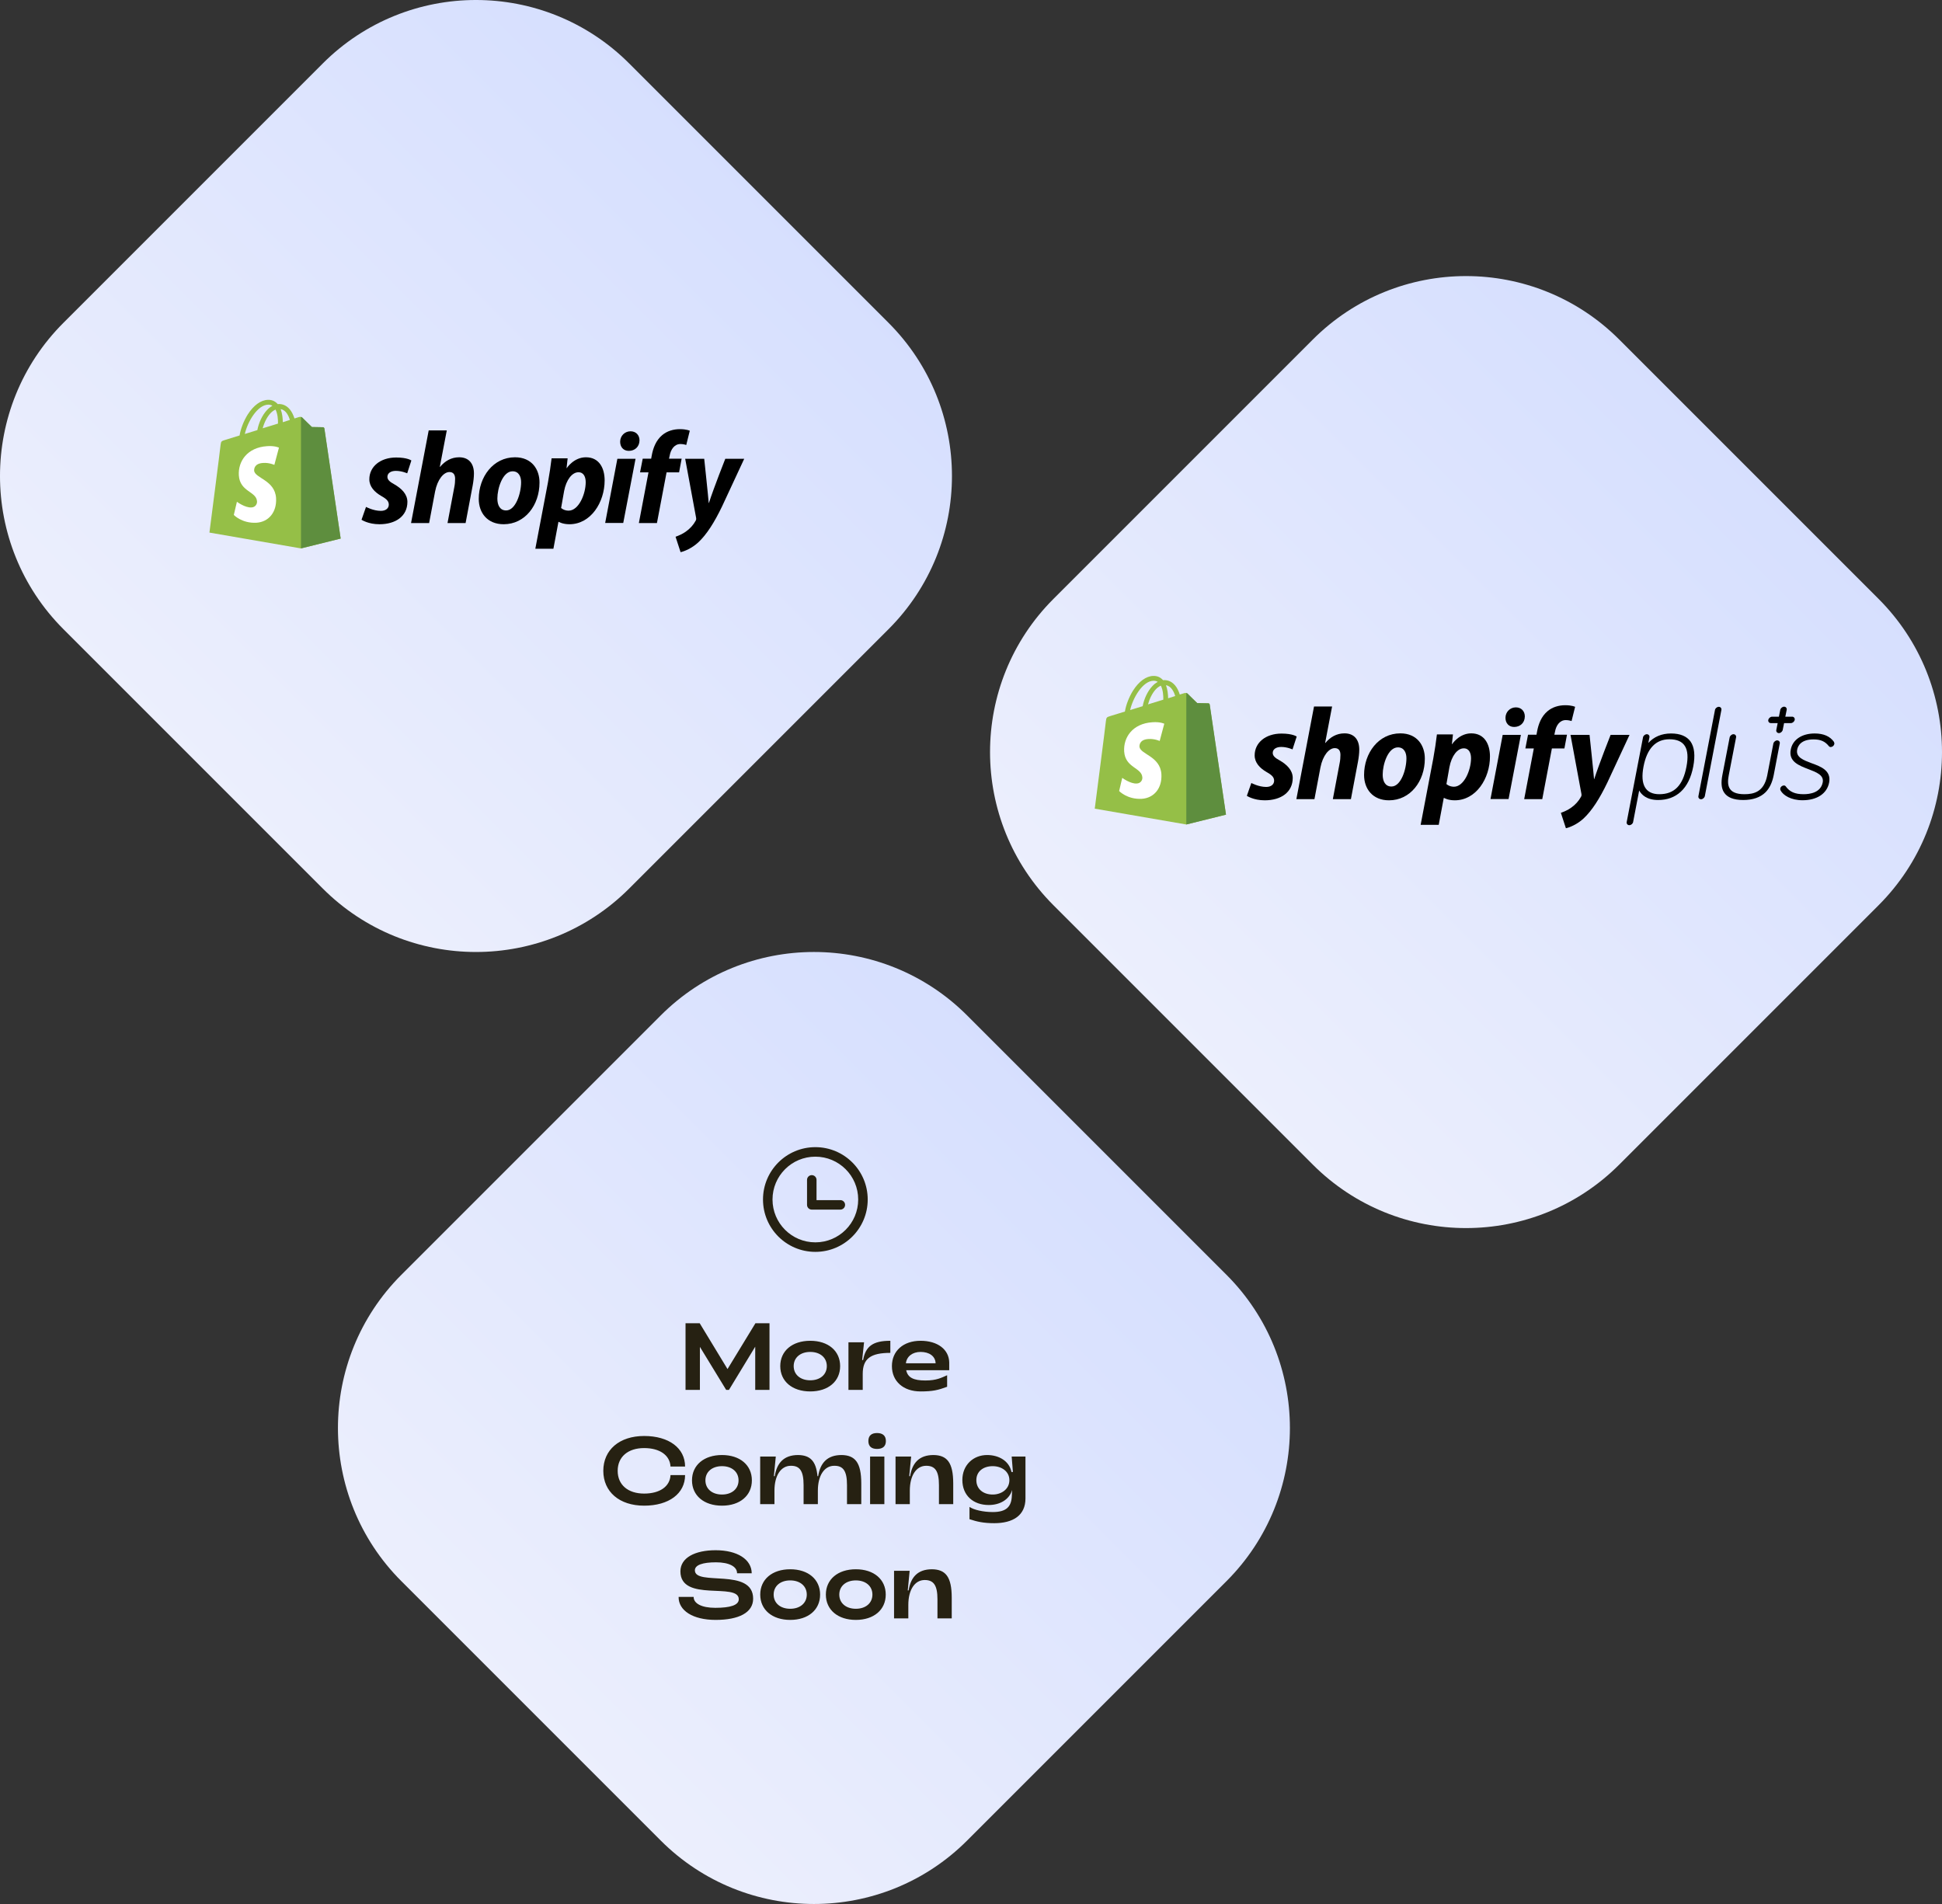 <svg width="408" height="400" viewBox="0 0 408 400" fill="none" xmlns="http://www.w3.org/2000/svg">
<rect x="0" y="0" width="408" height="400" fill="#333333" stroke="none"/>
<path d="M275.81 71.334C293.588 53.555 322.412 53.555 340.19 71.334L394.666 125.81C412.445 143.588 412.445 172.412 394.666 190.19L340.19 244.666C322.412 262.445 293.588 262.445 275.81 244.666L221.334 190.19C203.555 172.412 203.555 143.588 221.334 125.81L275.81 71.334Z" fill="url(#paint0_linear_57_676)"/>
<path d="M351.07 154.092C349.099 154.092 347.466 154.792 346.299 156.089L346.532 154.922C346.61 154.559 346.35 154.248 345.987 154.248C345.624 154.248 345.235 154.559 345.183 154.922L341.76 172.686C341.683 173.049 341.942 173.36 342.305 173.36C342.668 173.36 343.057 173.049 343.109 172.686L344.38 166.073C344.846 166.929 345.936 168.07 348.373 168.07C350.292 168.07 351.874 167.473 353.119 166.332C354.415 165.139 355.297 163.35 355.738 161.042C356.179 158.734 355.997 156.971 355.167 155.778C354.363 154.663 352.989 154.092 351.07 154.092ZM348.607 166.851C345.702 166.851 344.561 164.854 345.287 161.068C346.013 157.256 347.855 155.311 350.733 155.311C353.897 155.311 355.064 157.204 354.312 161.068C353.56 165.036 351.744 166.851 348.607 166.851ZM380.607 160.342C378.895 159.693 377.262 159.097 377.573 157.489C377.728 156.685 378.377 155.337 381.022 155.337C382.5 155.337 383.433 155.752 384.237 156.763C384.393 156.945 384.575 156.945 384.626 156.945C384.989 156.919 385.301 156.659 385.378 156.322C385.404 156.167 385.378 156.011 385.301 155.881V155.856C384.471 154.689 383.122 154.092 381.255 154.092C378.558 154.092 376.613 155.389 376.224 157.489C375.732 160.005 377.962 160.835 379.933 161.587C381.618 162.235 383.226 162.831 382.941 164.361C382.526 166.54 380.244 166.851 378.921 166.851C377.106 166.851 375.991 166.358 375.161 165.191C375.057 165.061 374.928 165.01 374.772 165.01C374.409 165.036 374.098 165.295 374.02 165.632C373.994 165.788 374.02 165.943 374.098 166.073C374.642 167.084 376.276 168.121 378.688 168.121C381.748 168.121 383.848 166.721 384.289 164.387C384.756 161.872 382.552 161.042 380.607 160.342ZM376.51 150.565H375.083L375.369 149.139C375.446 148.776 375.187 148.465 374.824 148.465C374.461 148.465 374.098 148.776 374.02 149.139L373.735 150.565H372.309C371.946 150.565 371.582 150.877 371.505 151.24C371.427 151.603 371.686 151.914 372.049 151.914H373.476L373.19 153.34C373.112 153.703 373.372 154.014 373.735 154.014C374.098 154.014 374.461 153.703 374.539 153.34L374.824 151.914H376.25C376.613 151.914 376.976 151.603 377.054 151.24C377.132 150.954 376.95 150.643 376.639 150.565C376.613 150.591 376.561 150.565 376.51 150.565ZM373.372 155.544C373.009 155.544 372.646 155.856 372.568 156.219L371.271 162.961C370.571 166.384 368.471 166.851 366.474 166.851C362.921 166.851 362.817 164.828 363.206 162.831L364.736 154.922C364.814 154.559 364.555 154.248 364.192 154.248C363.829 154.248 363.466 154.559 363.388 154.922L361.858 162.831C361.547 164.439 361.65 165.606 362.195 166.462C362.869 167.525 364.218 168.07 366.24 168.07C368.263 168.07 369.819 167.525 370.908 166.462C371.764 165.606 372.335 164.413 372.646 162.831L373.916 156.193C373.994 155.856 373.735 155.544 373.372 155.544ZM361.106 148.491C360.743 148.491 360.354 148.802 360.302 149.165L356.827 167.24C356.749 167.603 357.009 167.914 357.372 167.914C357.735 167.914 358.098 167.603 358.176 167.24L361.65 149.165C361.728 148.802 361.469 148.491 361.106 148.491Z" fill="black"/>
<path d="M254.134 148.001C254.111 147.844 253.977 147.754 253.864 147.754C253.752 147.754 251.527 147.709 251.527 147.709C251.527 147.709 249.662 145.911 249.482 145.709C249.303 145.529 248.943 145.574 248.808 145.619C248.808 145.619 248.449 145.731 247.864 145.911C247.775 145.597 247.617 145.215 247.415 144.81C246.763 143.552 245.775 142.878 244.606 142.878C244.516 142.878 244.449 142.878 244.359 142.9C244.314 142.855 244.292 142.81 244.247 142.788C243.73 142.248 243.078 141.979 242.292 142.001C240.786 142.046 239.281 143.147 238.045 145.08C237.191 146.451 236.539 148.158 236.337 149.484C234.607 150.023 233.393 150.405 233.348 150.405C232.472 150.675 232.449 150.698 232.337 151.529C232.292 152.158 230 169.888 230 169.888L249.235 173.214L257.572 171.146C257.549 171.146 254.156 148.158 254.134 148.001ZM246.898 146.226C246.449 146.361 245.954 146.518 245.415 146.698C245.415 145.934 245.303 144.855 244.966 143.956C246.112 144.136 246.673 145.439 246.898 146.226ZM244.404 146.99C243.393 147.304 242.292 147.642 241.191 147.979C241.505 146.788 242.089 145.619 242.808 144.833C243.078 144.541 243.46 144.226 243.887 144.046C244.336 144.923 244.426 146.158 244.404 146.99ZM242.337 143.012C242.696 143.012 242.988 143.08 243.235 143.26C242.831 143.462 242.426 143.777 242.067 144.181C241.101 145.215 240.359 146.81 240.067 148.361C239.146 148.653 238.247 148.922 237.438 149.17C237.977 146.72 240.022 143.08 242.337 143.012Z" fill="#95BF47"/>
<path d="M253.864 147.754C253.752 147.754 251.527 147.709 251.527 147.709C251.527 147.709 249.662 145.911 249.483 145.709C249.415 145.642 249.325 145.597 249.235 145.597V173.214L257.572 171.146C257.572 171.146 254.179 148.158 254.157 148.001C254.112 147.844 253.977 147.754 253.864 147.754Z" fill="#5E8E3E"/>
<path d="M244.606 152.045L243.64 155.663C243.64 155.663 242.561 155.169 241.281 155.259C239.393 155.371 239.393 156.562 239.393 156.854C239.505 158.472 243.752 158.832 244 162.629C244.179 165.618 242.427 167.663 239.865 167.82C236.809 167.977 235.124 166.18 235.124 166.18L235.775 163.416C235.775 163.416 237.483 164.697 238.831 164.607C239.708 164.562 240.045 163.82 240 163.326C239.865 161.214 236.404 161.348 236.18 157.865C236 154.944 237.91 152 242.134 151.731C243.775 151.618 244.606 152.045 244.606 152.045Z" fill="white"/>
<path d="M268.853 159.753C267.886 159.236 267.392 158.787 267.392 158.18C267.392 157.416 268.089 156.922 269.167 156.922C270.426 156.922 271.549 157.439 271.549 157.439L272.426 154.742C272.426 154.742 271.617 154.113 269.235 154.113C265.909 154.113 263.594 156.023 263.594 158.697C263.594 160.225 264.673 161.371 266.111 162.202C267.28 162.854 267.684 163.326 267.684 164.023C267.684 164.742 267.1 165.326 266.021 165.326C264.426 165.326 262.898 164.494 262.898 164.494L261.954 167.191C261.954 167.191 263.347 168.135 265.707 168.135C269.122 168.135 271.594 166.449 271.594 163.416C271.572 161.775 270.336 160.607 268.853 159.753Z" fill="black"/>
<path d="M282.47 154.067C280.785 154.067 279.459 154.876 278.448 156.09L278.403 156.067L279.863 148.427H276.066L272.358 167.887H276.156L277.414 161.236C277.908 158.719 279.212 157.168 280.425 157.168C281.279 157.168 281.616 157.753 281.616 158.584C281.616 159.101 281.571 159.753 281.459 160.269L280.021 167.887H283.818L285.301 160.022C285.459 159.191 285.571 158.202 285.571 157.528C285.593 155.371 284.47 154.067 282.47 154.067Z" fill="black"/>
<path d="M294.2 154.068C289.616 154.068 286.582 158.203 286.582 162.81C286.582 165.753 288.402 168.135 291.818 168.135C296.312 168.135 299.346 164.113 299.346 159.394C299.368 156.675 297.773 154.068 294.2 154.068ZM292.335 165.236C291.031 165.236 290.492 164.135 290.492 162.742C290.492 160.562 291.616 157.012 293.683 157.012C295.031 157.012 295.481 158.181 295.481 159.304C295.481 161.641 294.335 165.236 292.335 165.236Z" fill="black"/>
<path d="M309.098 154.068C306.537 154.068 305.076 156.338 305.076 156.338H305.031L305.256 154.293H301.885C301.728 155.664 301.413 157.776 301.121 159.349L298.469 173.281H302.267L303.323 167.641H303.413C303.413 167.641 304.2 168.135 305.638 168.135C310.109 168.135 313.031 163.551 313.031 158.922C313.031 156.36 311.885 154.068 309.098 154.068ZM305.458 165.281C304.469 165.281 303.885 164.72 303.885 164.72L304.514 161.169C304.964 158.787 306.2 157.214 307.525 157.214C308.694 157.214 309.053 158.293 309.053 159.304C309.053 161.776 307.593 165.281 305.458 165.281Z" fill="black"/>
<path d="M318.469 148.607C317.255 148.607 316.289 149.574 316.289 150.81C316.289 151.933 317.008 152.72 318.086 152.72H318.131C319.322 152.72 320.334 151.911 320.356 150.517C320.356 149.416 319.615 148.607 318.469 148.607Z" fill="black"/>
<path d="M313.143 167.865H316.941L319.525 154.382H315.705L313.143 167.865Z" fill="black"/>
<path d="M329.21 154.359H326.558L326.693 153.73C326.918 152.427 327.682 151.281 328.963 151.281C329.637 151.281 330.176 151.483 330.176 151.483L330.918 148.494C330.918 148.494 330.266 148.157 328.85 148.157C327.502 148.157 326.154 148.539 325.12 149.416C323.817 150.517 323.21 152.112 322.918 153.73L322.806 154.359H321.03L320.469 157.236H322.244L320.221 167.887H324.019L326.041 157.236H328.671L329.21 154.359Z" fill="black"/>
<path d="M338.378 154.382C338.378 154.382 335.996 160.382 334.94 163.663H334.895C334.828 162.607 333.951 154.382 333.951 154.382H329.951L332.243 166.764C332.288 167.033 332.266 167.213 332.154 167.393C331.704 168.247 330.963 169.078 330.086 169.685C329.367 170.202 328.558 170.539 327.929 170.764L328.985 174C329.749 173.842 331.367 173.191 332.715 171.932C334.446 170.314 336.063 167.798 337.704 164.382L342.355 154.382H338.378Z" fill="black"/>
<path d="M67.81 13.334C85.588 -4.445 114.412 -4.445 132.19 13.334L186.666 67.81C204.445 85.588 204.445 114.412 186.666 132.19L132.19 186.666C114.412 204.445 85.588 204.445 67.81 186.666L13.334 132.19C-4.445 114.412 -4.445 85.588 13.334 67.81L67.81 13.334Z" fill="url(#paint1_linear_57_676)"/>
<path d="M68.134 90.001C68.111 89.844 67.977 89.754 67.864 89.754C67.752 89.754 65.527 89.709 65.527 89.709C65.527 89.709 63.662 87.911 63.482 87.709C63.303 87.529 62.943 87.574 62.808 87.619C62.808 87.619 62.449 87.731 61.864 87.911C61.775 87.597 61.617 87.215 61.415 86.81C60.763 85.552 59.775 84.878 58.606 84.878C58.516 84.878 58.449 84.878 58.359 84.9C58.314 84.855 58.292 84.81 58.247 84.788C57.73 84.249 57.078 83.979 56.292 84.001C54.786 84.046 53.281 85.147 52.045 87.08C51.191 88.451 50.539 90.158 50.337 91.484C48.607 92.023 47.393 92.406 47.348 92.406C46.472 92.675 46.449 92.698 46.337 93.529C46.292 94.158 44 111.888 44 111.888L63.235 115.214L71.572 113.146C71.549 113.146 68.156 90.158 68.134 90.001ZM60.898 88.226C60.449 88.361 59.954 88.518 59.415 88.698C59.415 87.934 59.303 86.855 58.966 85.956C60.112 86.136 60.673 87.439 60.898 88.226ZM58.404 88.99C57.393 89.305 56.292 89.641 55.191 89.979C55.505 88.788 56.089 87.619 56.809 86.833C57.078 86.54 57.46 86.226 57.887 86.046C58.337 86.922 58.426 88.158 58.404 88.99ZM56.337 85.013C56.696 85.013 56.988 85.08 57.235 85.26C56.831 85.462 56.426 85.776 56.067 86.181C55.101 87.215 54.359 88.81 54.067 90.361C53.146 90.653 52.247 90.922 51.438 91.169C51.977 88.72 54.022 85.08 56.337 85.013Z" fill="#95BF47"/>
<path d="M67.864 89.753C67.752 89.753 65.527 89.709 65.527 89.709C65.527 89.709 63.662 87.911 63.482 87.709C63.415 87.641 63.325 87.596 63.235 87.596V115.213L71.572 113.146C71.572 113.146 68.179 90.158 68.156 90.001C68.111 89.843 67.977 89.753 67.864 89.753Z" fill="#5E8E3E"/>
<path d="M58.606 94.045L57.64 97.663C57.64 97.663 56.561 97.169 55.28 97.259C53.393 97.371 53.393 98.562 53.393 98.854C53.505 100.472 57.752 100.832 57.999 104.629C58.179 107.618 56.426 109.663 53.865 109.82C50.809 109.977 49.123 108.18 49.123 108.18L49.775 105.416C49.775 105.416 51.483 106.697 52.831 106.607C53.707 106.562 54.044 105.82 53.999 105.326C53.865 103.214 50.404 103.348 50.179 99.865C50 96.944 51.91 94 56.134 93.731C57.775 93.618 58.606 94.045 58.606 94.045Z" fill="white"/>
<path d="M82.853 101.754C81.886 101.237 81.392 100.788 81.392 100.181C81.392 99.417 82.088 98.923 83.167 98.923C84.425 98.923 85.549 99.439 85.549 99.439L86.425 96.743C86.425 96.743 85.616 96.114 83.234 96.114C79.909 96.114 77.594 98.024 77.594 100.698C77.594 102.226 78.673 103.372 80.111 104.203C81.279 104.855 81.684 105.327 81.684 106.023C81.684 106.743 81.1 107.327 80.021 107.327C78.426 107.327 76.898 106.495 76.898 106.495L75.954 109.192C75.954 109.192 77.347 110.136 79.707 110.136C83.122 110.136 85.594 108.45 85.594 105.417C85.571 103.776 84.335 102.608 82.853 101.754Z" fill="black"/>
<path d="M96.47 96.068C94.785 96.068 93.459 96.877 92.448 98.09L92.403 98.068L93.864 90.428H90.066L86.358 109.888H90.156L91.414 103.236C91.909 100.719 93.212 99.169 94.425 99.169C95.279 99.169 95.616 99.753 95.616 100.585C95.616 101.101 95.571 101.753 95.459 102.27L94.021 109.888H97.818L99.302 102.023C99.459 101.191 99.571 100.203 99.571 99.528C99.594 97.371 98.47 96.068 96.47 96.068Z" fill="black"/>
<path d="M108.2 96.068C103.616 96.068 100.582 100.203 100.582 104.81C100.582 107.753 102.402 110.135 105.818 110.135C110.312 110.135 113.346 106.113 113.346 101.394C113.368 98.675 111.773 96.068 108.2 96.068ZM106.335 107.236C105.031 107.236 104.492 106.135 104.492 104.742C104.492 102.562 105.616 99.012 107.683 99.012C109.031 99.012 109.481 100.181 109.481 101.304C109.481 103.641 108.335 107.236 106.335 107.236Z" fill="black"/>
<path d="M123.098 96.068C120.537 96.068 119.076 98.338 119.076 98.338H119.031L119.256 96.293H115.885C115.728 97.664 115.413 99.776 115.121 101.349L112.469 115.281H116.267L117.323 109.641H117.413C117.413 109.641 118.2 110.135 119.638 110.135C124.109 110.135 127.031 105.551 127.031 100.922C127.031 98.36 125.885 96.068 123.098 96.068ZM119.458 107.281C118.469 107.281 117.885 106.72 117.885 106.72L118.514 103.169C118.964 100.787 120.2 99.214 121.525 99.214C122.694 99.214 123.053 100.293 123.053 101.304C123.053 103.776 121.593 107.281 119.458 107.281Z" fill="black"/>
<path d="M132.469 90.608C131.255 90.608 130.289 91.574 130.289 92.81C130.289 93.934 131.008 94.72 132.086 94.72H132.131C133.322 94.72 134.334 93.911 134.356 92.518C134.356 91.417 133.615 90.608 132.469 90.608Z" fill="black"/>
<path d="M127.143 109.865H130.94L133.525 96.383H129.705L127.143 109.865Z" fill="black"/>
<path d="M143.21 96.36H140.558L140.693 95.731C140.918 94.428 141.682 93.282 142.963 93.282C143.637 93.282 144.176 93.484 144.176 93.484L144.918 90.495C144.918 90.495 144.266 90.158 142.85 90.158C141.502 90.158 140.154 90.54 139.12 91.417C137.817 92.518 137.21 94.113 136.918 95.731L136.806 96.36H135.03L134.469 99.237H136.244L134.221 109.888H138.019L140.041 99.237H142.671L143.21 96.36Z" fill="black"/>
<path d="M152.378 96.383C152.378 96.383 149.996 102.383 148.94 105.663H148.895C148.827 104.607 147.951 96.383 147.951 96.383H143.951L146.243 108.764C146.288 109.034 146.266 109.214 146.153 109.394C145.704 110.247 144.962 111.079 144.086 111.686C143.367 112.202 142.558 112.539 141.929 112.764L142.985 116C143.749 115.843 145.367 115.191 146.715 113.933C148.445 112.315 150.063 109.798 151.704 106.382L156.355 96.383H152.378Z" fill="black"/>
<path d="M138.81 213.334C156.588 195.555 185.412 195.555 203.19 213.334L257.666 267.81C275.445 285.588 275.445 314.412 257.666 332.19L203.19 386.666C185.412 404.445 156.588 404.445 138.81 386.666L84.334 332.19C66.555 314.412 66.555 285.588 84.334 267.81L138.81 213.334Z" fill="url(#paint2_linear_57_676)"/>
<path d="M170.55 246.878C171.101 246.878 171.547 247.324 171.547 247.875V252.128H176.55C177.101 252.128 177.547 252.574 177.547 253.125C177.547 253.676 177.101 254.123 176.55 254.123H170.55C169.999 254.123 169.552 253.676 169.552 253.125V247.875C169.552 247.324 169.999 246.878 170.55 246.878Z" fill="#262112"/>
<path fill-rule="evenodd" clip-rule="evenodd" d="M171.3 241C165.225 241 160.3 245.925 160.3 252C160.3 258.075 165.225 263 171.3 263C177.375 263 182.3 258.075 182.3 252C182.3 245.925 177.375 241 171.3 241ZM162.3 252C162.3 247.029 166.329 243 171.3 243C176.27 243 180.3 247.029 180.3 252C180.3 256.971 176.27 261 171.3 261C166.329 261 162.3 256.971 162.3 252Z" fill="#262112"/>
<path d="M147.046 292H144.026V278H147.006L152.846 287.62L158.706 278H161.666V292H158.666V282.92L153.146 292H152.566L147.046 282.96V292ZM170.228 292.32C166.448 292.32 163.928 290.2 163.928 287C163.928 283.8 166.448 281.68 170.228 281.68C174.008 281.68 176.508 283.8 176.508 287C176.508 290.2 174.008 292.32 170.228 292.32ZM170.228 289.98C172.308 289.98 173.708 288.78 173.708 287C173.708 285.22 172.308 284.02 170.228 284.02C168.148 284.02 166.748 285.22 166.748 287C166.748 288.78 168.148 289.98 170.228 289.98ZM181.253 292H178.253V282H181.533L181.133 285.72H181.333C181.853 282.84 183.393 281.68 187.053 281.68V284.22C182.933 284.22 181.253 285.42 181.253 288.64V292ZM193.405 292.32C189.785 292.32 187.385 290.2 187.385 287C187.385 283.8 189.785 281.68 193.405 281.68C196.985 281.68 199.365 283.5 199.425 286.22V287.86H190.385C190.705 289.4 191.905 290.02 194.405 290.02C196.845 290.02 197.845 289.4 198.985 288.92V291.34C197.105 292.04 195.965 292.32 193.405 292.32ZM190.325 286.4H196.565C196.505 284.9 195.225 284.02 193.405 284.02C191.725 284.02 190.485 284.96 190.325 286.4ZM135.33 316.32C130.13 316.32 126.75 313.4 126.75 309C126.75 304.6 130.13 301.68 135.33 301.68C140.55 301.68 143.93 304.24 143.93 308.1H140.87C140.73 305.7 138.59 304.22 135.33 304.22C131.93 304.22 129.77 306.06 129.77 309C129.77 311.94 131.93 313.78 135.33 313.78C138.61 313.78 140.75 312.3 140.87 309.9H143.93C143.93 313.76 140.55 316.32 135.33 316.32ZM151.683 316.32C147.903 316.32 145.383 314.2 145.383 311C145.383 307.8 147.903 305.68 151.683 305.68C155.463 305.68 157.963 307.8 157.963 311C157.963 314.2 155.463 316.32 151.683 316.32ZM151.683 313.98C153.763 313.98 155.163 312.78 155.163 311C155.163 309.22 153.763 308.02 151.683 308.02C149.603 308.02 148.203 309.22 148.203 311C148.203 312.78 149.603 313.98 151.683 313.98ZM162.708 316H159.708V306H162.988L162.588 310.12H162.768C163.208 307.38 164.648 305.68 167.688 305.68C170.148 305.72 171.448 306.86 171.748 310.12H171.888C172.328 307.38 173.768 305.68 176.808 305.68C179.628 305.72 180.948 307.22 180.948 311.66V316H177.948V312C177.948 309.02 177.148 307.92 175.268 307.94C173.168 307.94 171.828 310.02 171.828 313.16V316H168.828V312C168.828 309.02 168.028 307.92 166.148 307.94C164.048 307.94 162.708 310.02 162.708 313.16V316ZM184.259 304.4C183.119 304.4 182.439 303.88 182.439 302.74C182.439 301.58 183.119 301.06 184.259 301.06C185.399 301.06 186.119 301.58 186.119 302.74C186.119 303.88 185.419 304.4 184.259 304.4ZM185.799 316H182.799V306H185.799V316ZM191.146 316H188.146V306H191.426L191.026 310.12H191.206C191.646 307.38 193.086 305.68 196.126 305.68C198.946 305.72 200.266 307.22 200.266 311.66V316H197.266V312C197.266 309.04 196.466 307.94 194.586 307.94C192.486 307.94 191.146 310.02 191.146 313.16V316ZM208.884 320C206.624 320 205.244 319.68 203.684 319.16V316.58C204.604 317.2 206.564 317.66 208.564 317.66C211.464 317.66 212.504 316.52 212.584 314.2L212.644 313.02C212.044 315.06 210.064 316.18 207.724 316.18C204.464 316.18 202.184 314.16 202.184 310.92C202.184 307.78 204.484 305.68 207.384 305.68C209.824 305.68 212.024 306.9 212.504 309.24H212.804L212.544 306H215.444V314.8C215.444 318.42 212.764 320 208.884 320ZM208.564 313.98C210.384 313.98 212.064 312.86 212.064 310.96C212.064 309.1 210.404 308.02 208.564 308.02C206.604 308.02 205.124 309.1 205.124 310.96C205.124 312.86 206.604 313.98 208.564 313.98ZM150.35 340.32C145.55 340.32 142.53 338.34 142.57 335.48H145.73C145.71 336.86 147.39 337.78 150.27 337.78C153.45 337.78 155.21 337.22 155.21 335.98C155.21 332.34 142.95 336.7 142.95 330.12C142.95 327.26 146.01 325.68 150.35 325.68C154.93 325.68 157.91 327.62 157.93 330.52H154.85C154.87 329.12 153.19 328.22 150.43 328.22C147.63 328.22 145.99 328.78 145.99 329.9C145.99 333.3 158.23 329.26 158.23 335.86C158.23 338.8 155.19 340.32 150.35 340.32ZM166.019 340.32C162.239 340.32 159.719 338.2 159.719 335C159.719 331.8 162.239 329.68 166.019 329.68C169.799 329.68 172.299 331.8 172.299 335C172.299 338.2 169.799 340.32 166.019 340.32ZM166.019 337.98C168.099 337.98 169.499 336.78 169.499 335C169.499 333.22 168.099 332.02 166.019 332.02C163.939 332.02 162.539 333.22 162.539 335C162.539 336.78 163.939 337.98 166.019 337.98ZM179.808 340.32C176.028 340.32 173.508 338.2 173.508 335C173.508 331.8 176.028 329.68 179.808 329.68C183.588 329.68 186.088 331.8 186.088 335C186.088 338.2 183.588 340.32 179.808 340.32ZM179.808 337.98C181.888 337.98 183.288 336.78 183.288 335C183.288 333.22 181.888 332.02 179.808 332.02C177.728 332.02 176.328 333.22 176.328 335C176.328 336.78 177.728 337.98 179.808 337.98ZM190.833 340H187.833V330H191.113L190.713 334.12H190.893C191.333 331.38 192.773 329.68 195.813 329.68C198.633 329.72 199.953 331.22 199.953 335.66V340H196.953V336C196.953 333.04 196.153 331.94 194.273 331.94C192.173 331.94 190.833 334.02 190.833 337.16V340Z" fill="#262112"/>
<defs>
<linearGradient id="paint0_linear_57_676" x1="408" y1="58" x2="208" y2="258" gradientUnits="userSpaceOnUse">
<stop stop-color="#CFDAFF"/>
<stop offset="1" stop-color="#F3F4FC"/>
</linearGradient>
<linearGradient id="paint1_linear_57_676" x1="200" y1="0" x2="0" y2="200" gradientUnits="userSpaceOnUse">
<stop stop-color="#CFDAFF"/>
<stop offset="1" stop-color="#F3F4FC"/>
</linearGradient>
<linearGradient id="paint2_linear_57_676" x1="271" y1="200" x2="71" y2="400" gradientUnits="userSpaceOnUse">
<stop stop-color="#CFDAFF"/>
<stop offset="1" stop-color="#F3F4FC"/>
</linearGradient>
</defs>
</svg>
